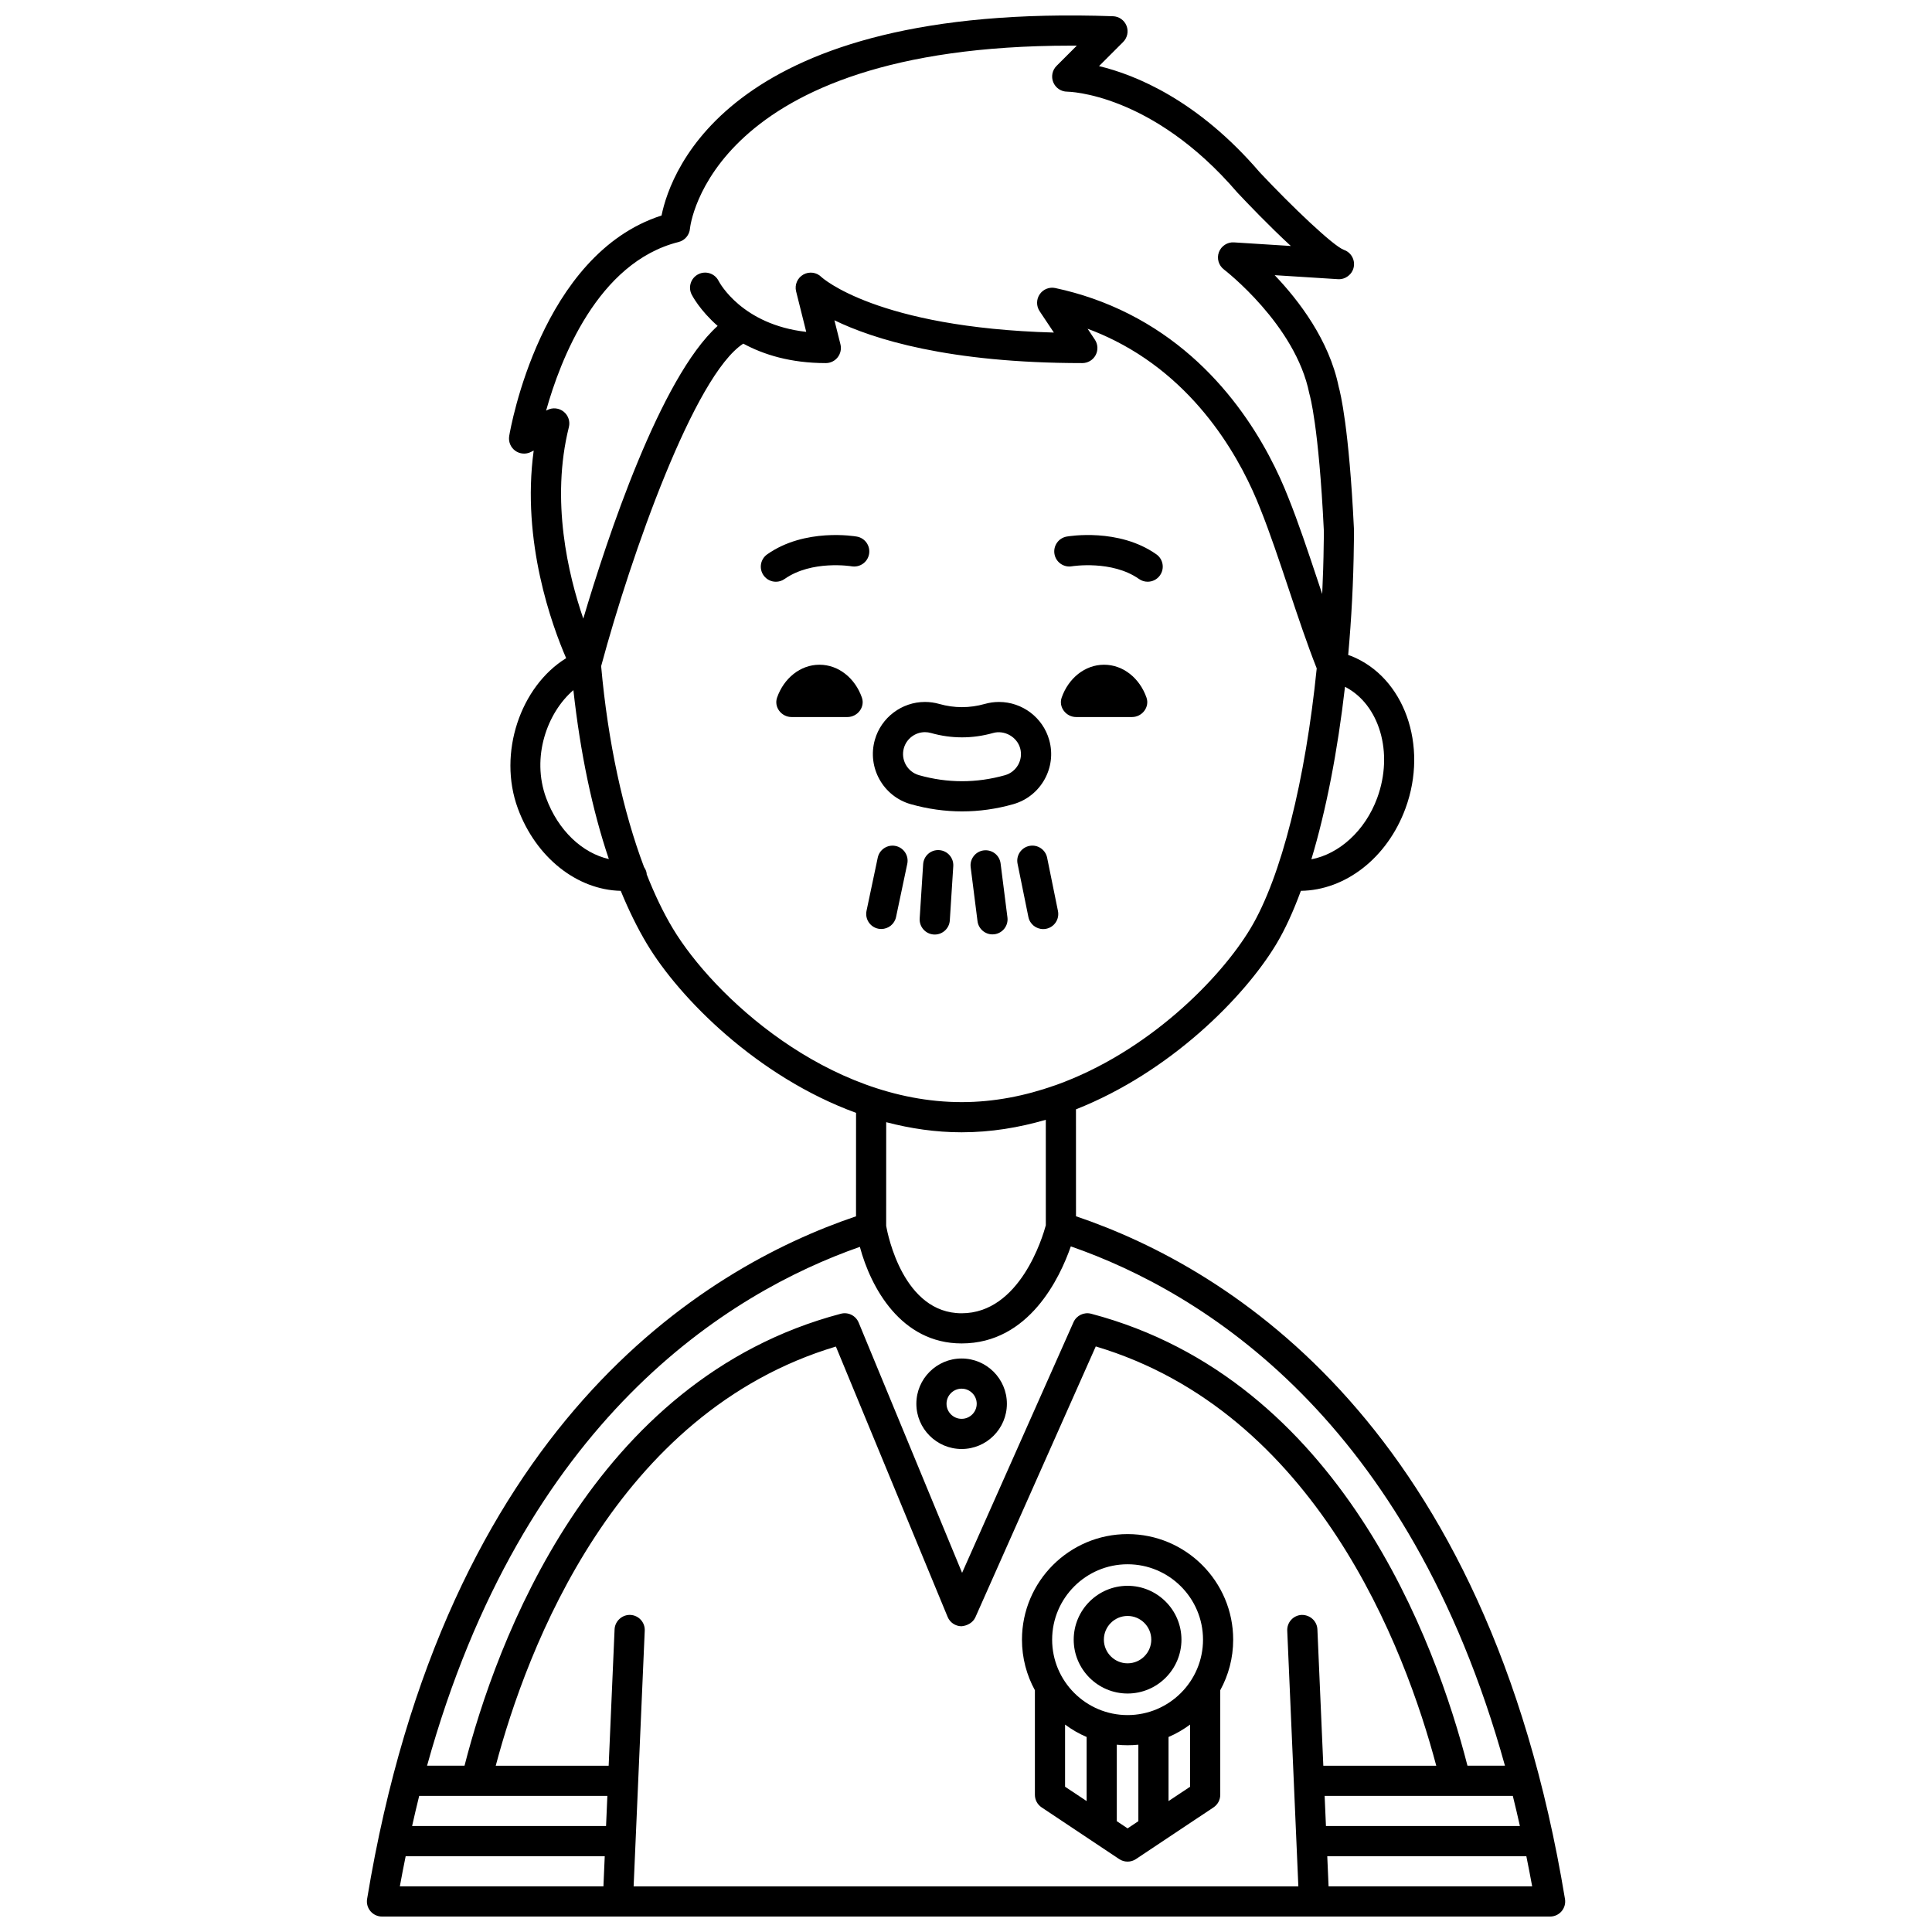 <?xml version="1.0" encoding="UTF-8"?>
<!-- Uploaded to: ICON Repo, www.svgrepo.com, Generator: ICON Repo Mixer Tools -->
<svg width="800px" height="800px" version="1.1" viewBox="144 144 512 512" xmlns="http://www.w3.org/2000/svg">
 <defs>
  <clipPath id="a">
   <path d="m241 148.09h318v503.81h-318z"/>
  </clipPath>
 </defs>
 <path d="m442.82 592.8c7.871 0 14.277-6.406 14.277-14.273s-6.406-14.273-14.277-14.273c-7.871 0-14.277 6.406-14.277 14.273s6.406 14.273 14.277 14.273zm0-20.555c3.461 0 6.281 2.82 6.281 6.277 0 3.457-2.82 6.277-6.281 6.277-3.461 0-6.281-2.82-6.281-6.277 0-3.461 2.82-6.277 6.281-6.277z"/>
 <path d="m442.82 550.55c-15.434 0-27.988 12.551-27.988 27.98 0 4.852 1.242 9.418 3.426 13.398v27.715c0 1.336 0.668 2.582 1.781 3.328l20.562 13.703c0.672 0.449 1.445 0.672 2.219 0.672 0.777 0 1.547-0.223 2.219-0.672l20.562-13.703c1.113-0.742 1.781-1.992 1.781-3.328v-27.719c2.184-3.984 3.426-8.543 3.426-13.398 0-15.426-12.555-27.977-27.988-27.977zm0 7.996c11.023 0 19.992 8.965 19.992 19.984s-8.969 19.984-19.992 19.984c-11.023 0-19.992-8.965-19.992-19.984s8.969-19.984 19.992-19.984zm-16.566 42.484c1.762 1.305 3.668 2.422 5.715 3.285v16.988l-5.715-3.805zm16.566 27.508-2.856-1.902v-20.273c0.941 0.098 1.891 0.145 2.856 0.145 0.965 0 1.914-0.047 2.856-0.145v20.273zm10.852-7.231v-16.988c2.043-0.863 3.945-1.988 5.715-3.285v16.469z"/>
 <g clip-path="url(#a)">
  <path d="m429.15 466.33-0.008-28.344c25.031-9.891 44.695-29.812 53.105-43.82 2.316-3.859 4.492-8.629 6.5-14.086 11.793-0.152 22.891-8.715 27.719-21.844 6.133-16.668-0.328-34.785-14.402-40.391-0.246-0.102-0.523-0.172-0.781-0.266 0.863-9.559 1.391-19.422 1.5-29.352l0.02-1.148c0.023-1.027 0.043-2.059-0.004-3.082-1.289-26.613-3.566-35.852-4.031-37.496-2.527-12.367-10.559-22.867-16.965-29.578l16.777 1.062c1.965 0.125 3.769-1.238 4.172-3.191 0.398-1.957-0.703-3.906-2.586-4.57-2.797-0.988-13.828-11.512-22.324-20.559-16.445-19.18-32.965-25.84-42.59-28.148l6.394-6.391c1.125-1.129 1.477-2.812 0.895-4.293-0.582-1.48-1.988-2.477-3.578-2.531-101.29-3.586-117.21 40.824-119.65 52.812-31.984 10.266-40.035 56.426-40.371 58.438-0.246 1.484 0.359 2.984 1.566 3.875 1.207 0.891 2.82 1.031 4.168 0.359l0.758-0.379c-3.309 24.137 4.91 46.508 8.602 55.016-12.109 7.453-18.176 25.207-12.805 39.812 4.801 13.051 15.699 21.586 27.27 21.848 2.121 5.156 4.438 9.887 6.953 14.082 8.668 14.438 29.27 35.211 55.406 44.754l-0.008 27.414c-40.73 13.781-108.86 55.441-129.57 180.92-0.191 1.16 0.137 2.344 0.895 3.238 0.762 0.895 1.879 1.414 3.051 1.414h309.56c1.172 0 2.293-0.516 3.051-1.41 0.758-0.895 1.086-2.078 0.895-3.238-20.715-125.48-88.84-167.14-129.57-180.93zm-174.06 153.6h49.867l-0.348 7.988-51.398 0.004c0.605-2.703 1.23-5.379 1.879-7.992zm59.773-43.793c0.098-2.207-1.617-4.074-3.824-4.168-2.125-0.094-4.074 1.613-4.168 3.824l-1.57 36.145h-29.926c8.289-31.203 31.832-93.621 90.145-111.09l29.613 71.652c0.613 1.48 2.043 2.449 3.644 2.473 1.469-0.105 3.055-0.914 3.707-2.375l31.906-71.781c58.367 17.441 81.941 79.906 90.234 111.12h-29.93l-1.57-36.145c-0.098-2.207-1.969-3.863-4.168-3.824-2.207 0.098-3.914 1.965-3.824 4.168l2.945 67.777h-176.16zm180.18 43.793h49.867c0.652 2.609 1.277 5.285 1.879 7.988l-51.398 0.004zm13.926-264.45c-3.195 8.684-10.07 14.84-17.445 16.246 3.894-12.914 6.961-28.652 8.914-45.719 9.09 4.652 12.961 17.43 8.531 29.473zm-215.59-102.38c-1.219-0.98-2.894-1.16-4.289-0.461l-0.367 0.184c3.738-13.395 13.625-39.316 35.109-44.688 1.664-0.414 2.875-1.863 3.019-3.57 0.039-0.5 5.211-48.469 100.9-48.469 0.531 0 1.07 0 1.613 0.004l-5.363 5.359c-1.145 1.145-1.488 2.863-0.867 4.359 0.621 1.496 2.078 2.473 3.695 2.473 0.219 0 22.41 0.305 45.066 26.715 2.539 2.703 8.449 8.902 14.188 14.18l-15.059-0.953c-1.73-0.125-3.379 0.945-4 2.594-0.617 1.652-0.074 3.512 1.328 4.582 0.188 0.145 18.973 14.621 22.621 32.84 0.023 0.129 0.066 0.285 0.105 0.41 0.023 0.078 2.406 8.156 3.742 35.734 0.039 0.836 0.016 1.672 0 2.512l-0.023 1.246c-0.047 4.445-0.195 8.867-0.398 13.258-0.418-1.254-0.844-2.512-1.258-3.758-2.5-7.504-5.09-15.266-7.734-21.832-4.973-12.707-17.082-35.922-42.277-48.648-6.098-3.082-12.645-5.383-19.461-6.836-1.594-0.34-3.231 0.32-4.141 1.664-0.914 1.348-0.918 3.109-0.02 4.465l3.781 5.668c-47.008-1.305-61.484-14.602-61.605-14.715-1.266-1.273-3.231-1.535-4.797-0.652-1.562 0.887-2.344 2.707-1.91 4.449l2.684 10.734c-16.98-1.922-22.934-12.945-23.23-13.516-0.992-1.961-3.387-2.754-5.356-1.766-1.977 0.988-2.773 3.391-1.789 5.367 0.172 0.344 2.219 4.238 6.898 8.336-15.219 13.703-29.344 56.457-35.605 77.57-3.992-11.613-8.684-31.297-3.82-50.754 0.379-1.512-0.156-3.109-1.379-4.086zm-4.644 102.38c-3.988-10.828 0.277-22.633 7.219-28.586 1.824 16.555 5.004 31.781 9.395 44.762-7.051-1.586-13.453-7.586-16.613-16.176zm33.57 34.57c-2.512-4.18-4.828-9.027-6.938-14.379-0.004-0.051 0.02-0.098 0.012-0.148-0.078-0.656-0.348-1.219-0.695-1.727-5.578-14.773-9.59-33.242-11.375-53.262 7.992-29.684 24.746-77.113 37.672-85.465 5.363 2.906 12.5 5.156 21.867 5.156 1.23 0 2.394-0.566 3.152-1.539 0.754-0.973 1.027-2.234 0.727-3.43l-1.594-6.375c10.242 4.981 30.262 11.344 65.691 11.344 1.477 0 2.832-0.812 3.527-2.109 0.695-1.301 0.621-2.879-0.199-4.102l-1.926-2.891c2.5 0.926 4.934 1.992 7.297 3.184 22.82 11.527 33.875 32.785 38.445 44.461 2.566 6.379 5.113 14.02 7.582 21.41 2.391 7.168 4.863 14.551 7.394 20.953-2.992 29.52-9.359 55.277-17.551 68.922-8.062 13.43-27.27 32.797-51.527 41.488-0.125 0.043-0.25 0.062-0.367 0.121-7.769 2.742-16.043 4.414-24.645 4.414-35.645-0.004-65.871-28.234-76.551-46.027zm76.543 54.02c7.715 0 15.18-1.238 22.301-3.316l0.004 27.957c-0.824 3.062-6.856 23.32-22.316 23.32-15.398 0-19.555-20.703-19.992-23.148l0.008-27.492c6.426 1.684 13.109 2.68 19.996 2.68zm-26.973 30.363c2.875 10.762 10.898 25.59 26.965 25.59 17.906 0 26.078-17.488 28.938-25.719 34.82 12.117 89.5 45.566 115.05 137.62h-9.934c-8.324-32.488-33.637-102.32-99.73-119.77-1.895-0.5-3.875 0.449-4.676 2.242l-29.523 66.422-27.41-66.324c-0.77-1.852-2.781-2.852-4.719-2.34-66.094 17.445-91.406 87.285-99.73 119.77l-9.93 0.004c25.469-91.758 79.867-125.29 114.7-137.5zm-120.37 161.48h52.758l-0.348 7.992h-53.953c0.484-2.723 1.016-5.356 1.543-7.992zm244.58 7.992-0.348-7.992h52.758c0.527 2.641 1.059 5.269 1.543 7.992z"/>
 </g>
 <path d="m398.84 528c6.613 0 11.996-5.379 11.996-11.992 0-6.613-5.383-11.992-11.996-11.992-6.613 0-11.996 5.379-11.996 11.992 0 6.613 5.383 11.992 11.996 11.992zm0-15.988c2.203 0 4 1.793 4 3.996 0 2.203-1.797 3.996-4 3.996-2.203 0-4-1.793-4-3.996 0.004-2.203 1.797-3.996 4-3.996z"/>
 <path d="m361.17 320.16c-5.09 0-9.449 3.602-11.234 8.703-0.887 2.531 1.156 5.16 3.84 5.16h14.793c2.684 0 4.727-2.633 3.84-5.16-1.789-5.102-6.148-8.703-11.238-8.703z"/>
 <path d="m371.07 286.2c-0.555-0.098-13.77-2.328-23.75 4.703-1.809 1.273-2.238 3.762-0.969 5.57 0.777 1.109 2.016 1.695 3.269 1.695 0.797 0 1.598-0.234 2.301-0.73 7.223-5.082 17.664-3.379 17.77-3.359 2.176 0.355 4.238-1.074 4.621-3.246 0.387-2.18-1.066-4.254-3.242-4.633z"/>
 <path d="m436.59 320.16c-5.09 0-9.449 3.602-11.234 8.703-0.887 2.531 1.156 5.16 3.84 5.16h14.793c2.684 0 4.727-2.633 3.84-5.16-1.789-5.102-6.148-8.703-11.238-8.703z"/>
 <path d="m428.08 294.07c0.109-0.02 10.59-1.688 17.762 3.363 0.699 0.496 1.504 0.73 2.301 0.73 1.254 0 2.496-0.59 3.269-1.695 1.273-1.809 0.84-4.297-0.969-5.57-9.977-7.031-23.188-4.797-23.75-4.703-2.176 0.383-3.625 2.453-3.246 4.629 0.379 2.18 2.461 3.629 4.633 3.246z"/>
 <path d="m381.35 368.19c-2.148-0.453-4.281 0.926-4.738 3.086l-2.973 14.098c-0.457 2.16 0.926 4.281 3.086 4.738 0.277 0.059 0.555 0.082 0.828 0.082 1.852 0 3.512-1.293 3.91-3.176l2.973-14.098c0.457-2.152-0.926-4.277-3.086-4.731z"/>
 <path d="m392.89 369.29c-2.227-0.148-4.102 1.531-4.246 3.734l-0.918 14.383c-0.141 2.203 1.531 4.106 3.734 4.246 0.09 0.004 0.172 0.008 0.262 0.008 2.09 0 3.852-1.629 3.988-3.742l0.918-14.383c0.137-2.203-1.535-4.102-3.738-4.246z"/>
 <path d="m404.7 369.36c-2.191 0.277-3.742 2.277-3.461 4.469l1.812 14.293c0.258 2.019 1.98 3.5 3.961 3.5 0.168 0 0.336-0.008 0.508-0.031 2.191-0.277 3.742-2.277 3.461-4.469l-1.812-14.293c-0.273-2.195-2.258-3.734-4.469-3.469z"/>
 <path d="m421.5 371.3c-0.441-2.164-2.539-3.562-4.715-3.121-2.164 0.441-3.562 2.551-3.121 4.715l2.871 14.121c0.383 1.895 2.051 3.203 3.914 3.203 0.266 0 0.531-0.023 0.801-0.078 2.164-0.441 3.562-2.551 3.121-4.715z"/>
 <path d="m412.52 357.12c7.328-2.078 11.602-9.719 9.527-17.023-1.664-5.93-7.133-10.07-13.301-10.07-1.277 0-2.539 0.176-3.75 0.52-4.043 1.141-8.094 1.141-12.09 0.004-1.227-0.348-2.5-0.527-3.781-0.527-6.148 0-11.617 4.129-13.285 10.047-2.07 7.324 2.199 14.969 9.523 17.047 4.484 1.266 9.051 1.91 13.578 1.91 4.523 0.008 9.094-0.637 13.578-1.906zm-24.977-7.691c-3.082-0.875-4.879-4.09-4.008-7.172 0.703-2.492 3.004-4.227 5.59-4.227 0.539 0 1.074 0.074 1.594 0.223 5.422 1.535 10.98 1.543 16.457 0 2.984-0.848 6.328 1.008 7.172 4.027 0.871 3.07-0.934 6.281-4.012 7.156-7.547 2.129-15.246 2.129-22.793-0.008z"/>
</svg>